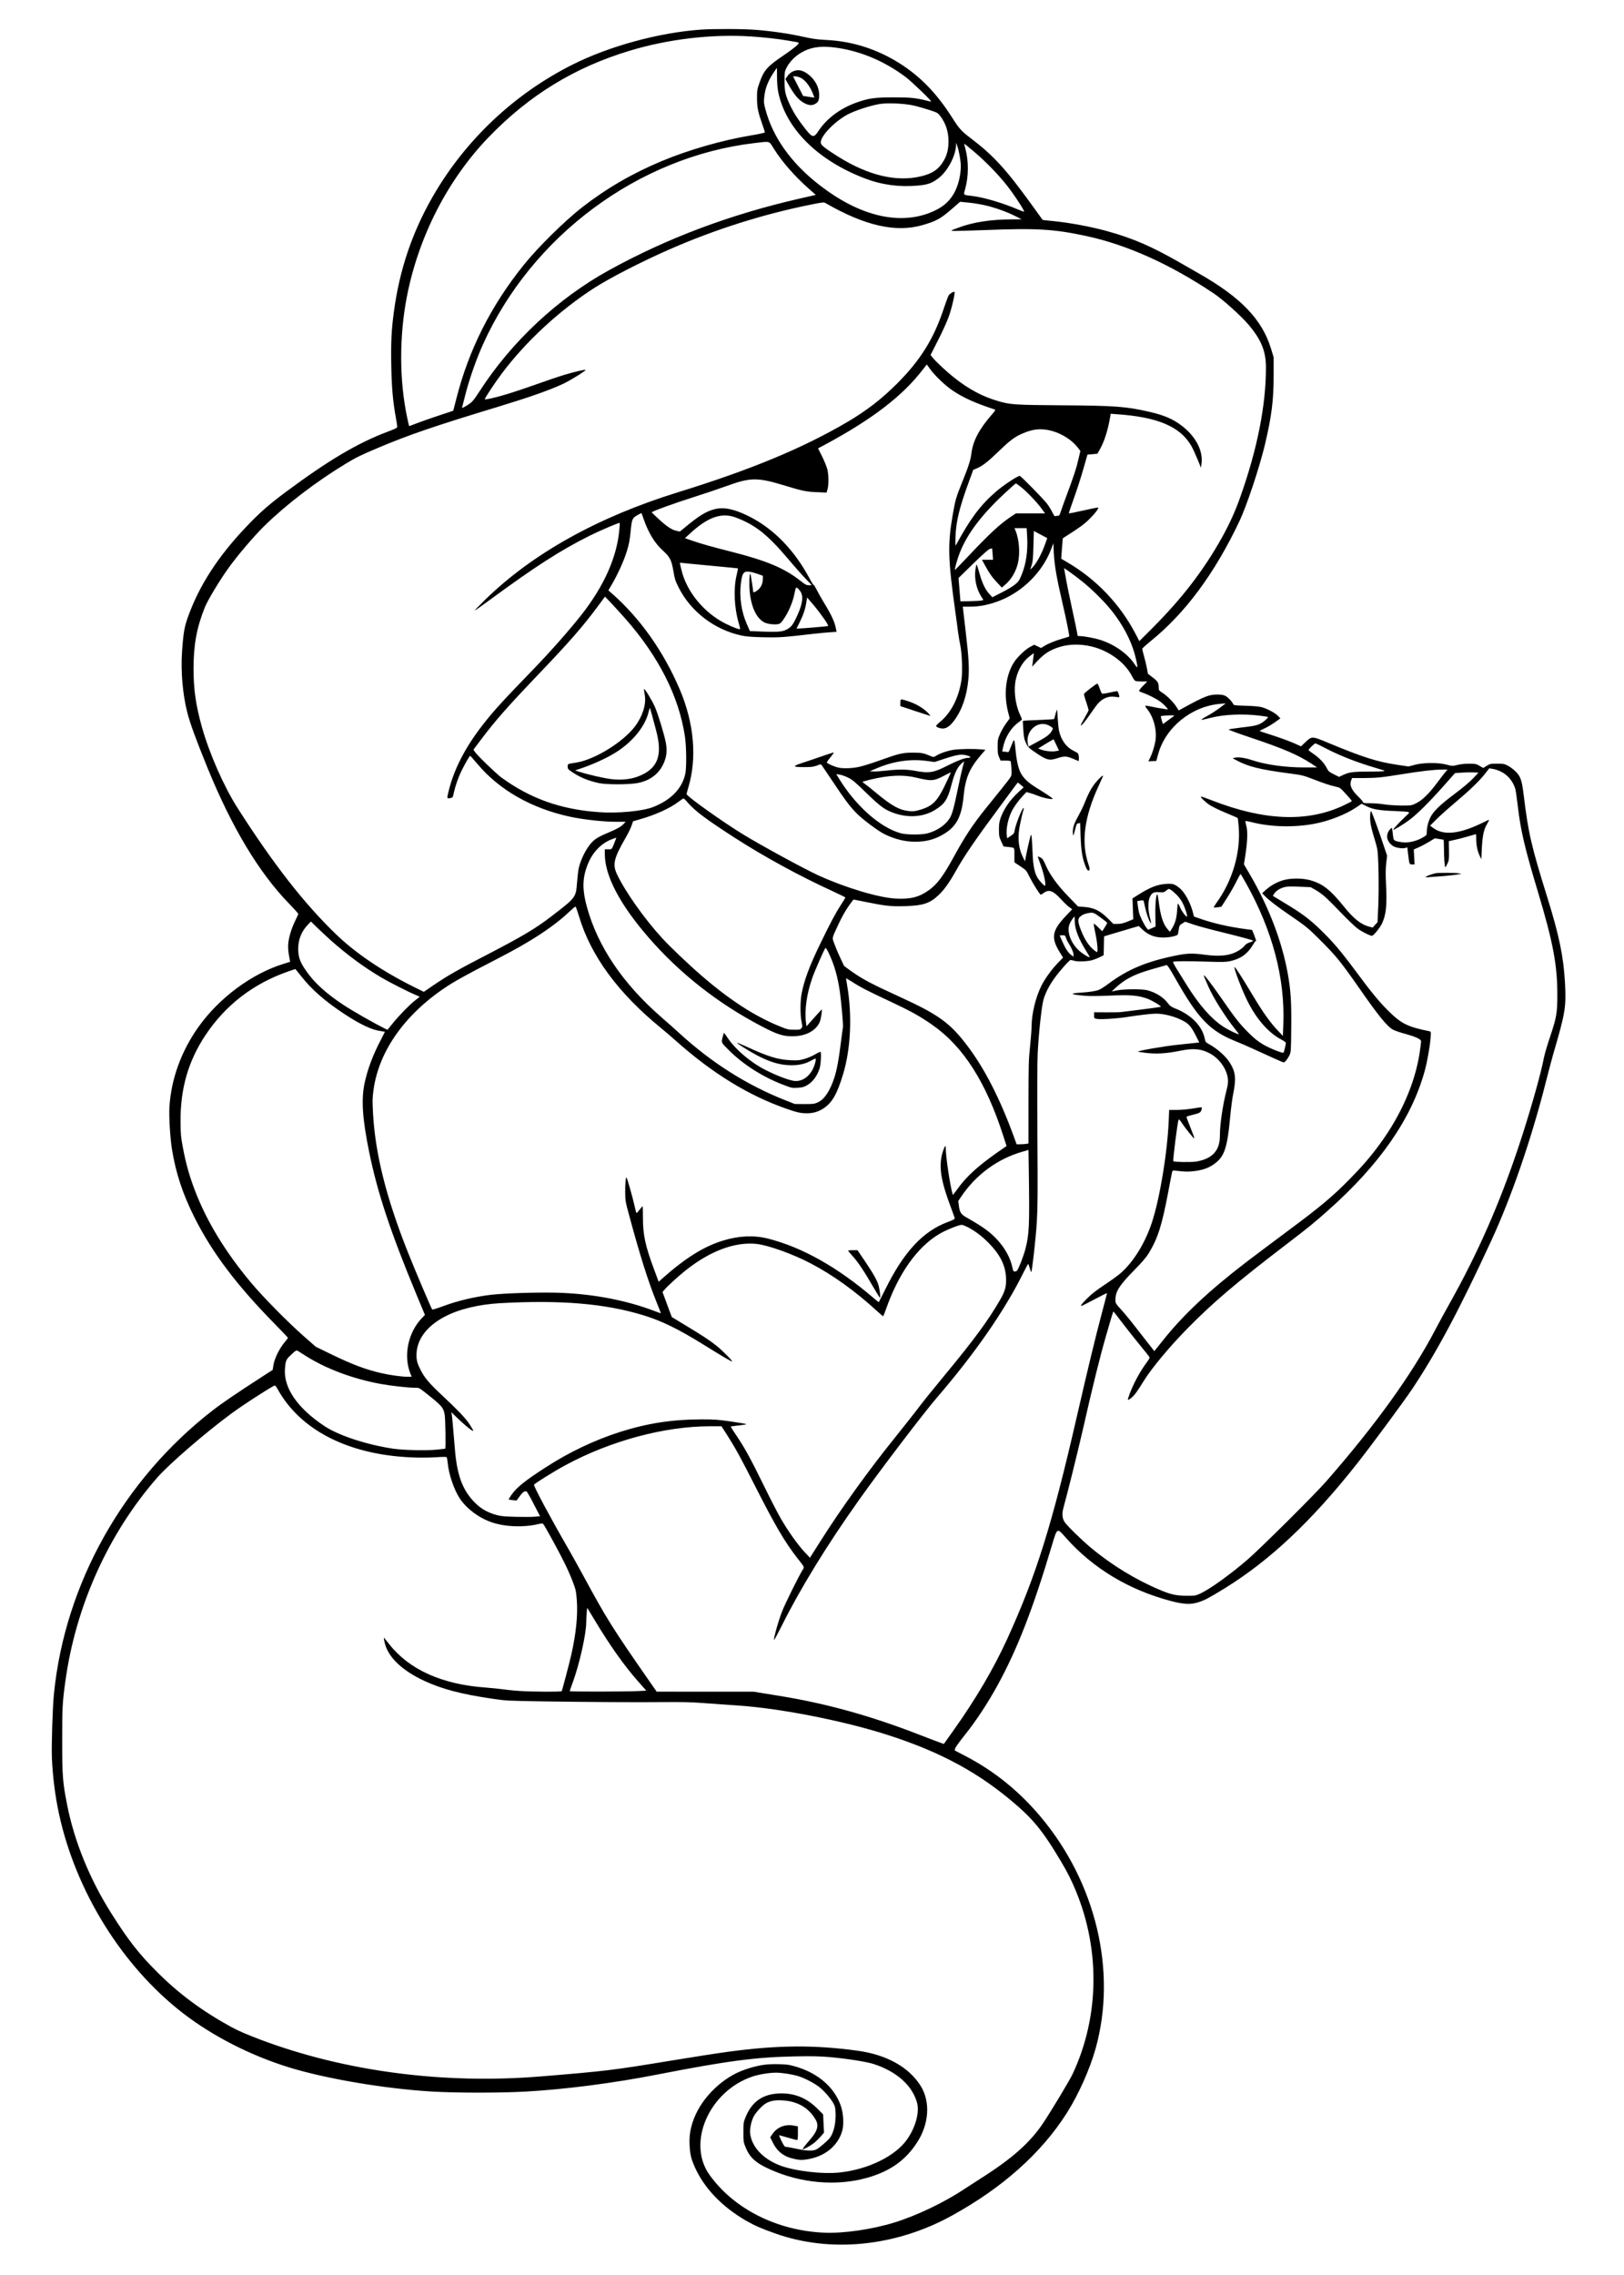 <?xml version="1.0" standalone="no"?>
<!DOCTYPE svg PUBLIC "-//W3C//DTD SVG 20010904//EN"
 "http://www.w3.org/TR/2001/REC-SVG-20010904/DTD/svg10.dtd">
<svg version="1.0" xmlns="http://www.w3.org/2000/svg"
 width="2363pt" height="3308pt" viewBox="0 0 2363 3308"
 preserveAspectRatio="xMidYMid meet">
<g transform="translate(0,3308) scale(0.1,-0.1)"
fill="#000000" stroke="none">
<path d="M10195 32649 c-610 -44 -1327 -239 -1865 -509 -850 -426 -1565 -1102
-2037 -1925 -298 -520 -481 -1064 -562 -1670 -35 -261 -44 -440 -38 -775 6
-326 24 -530 67 -764 11 -61 20 -119 20 -130 0 -18 -23 -30 -143 -75 -433
-163 -859 -415 -1477 -874 -255 -190 -382 -302 -589 -520 -401 -424 -669 -837
-832 -1287 -56 -153 -71 -240 -90 -513 -20 -290 8 -619 76 -887 41 -160 123
-384 290 -795 357 -876 752 -1534 1192 -1986 73 -75 133 -142 133 -148 0 -6
-17 -46 -39 -89 -49 -98 -86 -208 -102 -305 -12 -74 -8 -148 17 -273 l6 -30
-93 -29 c-467 -143 -944 -498 -1246 -925 -248 -352 -393 -752 -418 -1160 -8
-134 10 -438 36 -605 56 -352 158 -660 333 -1007 256 -507 610 -976 1158
-1534 109 -111 198 -204 198 -208 0 -4 -25 -37 -55 -73 -73 -89 -141 -228
-156 -322 l-12 -72 -135 -87 c-390 -252 -602 -396 -737 -501 -1300 -1006
-2150 -2521 -2310 -4121 -20 -198 -37 -741 -30 -930 11 -266 47 -554 101 -805
242 -1133 922 -2228 1809 -2912 431 -332 977 -611 1534 -784 547 -169 1409
-314 2096 -354 353 -20 992 -20 1353 0 581 33 1281 123 1927 250 1012 197
1420 251 2000 262 248 5 349 2 505 -11 245 -22 531 -67 635 -101 334 -109 560
-312 629 -564 38 -137 -24 -362 -149 -536 -171 -240 -562 -431 -974 -476 -260
-28 -664 21 -880 105 -243 96 -402 268 -426 461 -8 63 15 175 49 243 32 63
124 163 179 195 65 38 137 51 246 44 218 -13 381 -109 480 -282 47 -81 26
-161 -71 -275 -82 -96 -118 -142 -118 -152 0 -12 95 38 155 82 28 21 74 65
103 98 l52 60 -7 133 -6 132 -81 82 c-160 160 -341 232 -561 223 -240 -11
-395 -120 -486 -344 -31 -76 -32 -84 -32 -219 -1 -129 2 -145 27 -209 62 -157
147 -236 355 -330 447 -203 964 -249 1406 -128 340 94 568 253 739 517 177
272 196 597 49 828 -172 270 -495 449 -913 506 -628 87 -1173 82 -1885 -15
-143 -19 -503 -75 -801 -124 -880 -145 -977 -157 -1919 -234 -1419 -117 -2854
71 -4085 534 -215 82 -320 127 -430 187 -424 233 -758 481 -1075 798 -264 263
-419 461 -667 855 -312 493 -538 1048 -641 1575 -65 326 -72 424 -72 940 0
470 4 554 46 855 150 1094 625 2149 1337 2963 173 198 707 659 1082 934 162
119 500 339 618 402 16 9 24 0 62 -67 301 -530 900 -869 1690 -956 202 -22
416 -28 595 -17 110 7 161 7 166 0 3 -6 9 -41 13 -79 15 -167 94 -399 179
-524 100 -148 277 -280 462 -343 194 -66 457 -77 672 -27 54 12 68 13 78 2 20
-21 234 -412 308 -563 38 -77 92 -198 119 -270 47 -123 50 -138 61 -274 16
-218 -10 -480 -79 -788 -26 -117 -133 -523 -141 -535 -6 -12 -439 -10 -615 3
-84 5 -197 17 -250 25 -54 7 -161 18 -238 24 -636 45 -1113 259 -1406 630 -37
47 -69 87 -71 89 -12 16 -9 -15 7 -77 52 -205 254 -396 575 -545 259 -119 525
-190 980 -258 208 -31 215 -31 760 -40 689 -10 1344 -14 1765 -10 233 2 384
-1 535 -13 116 -9 345 -25 510 -36 611 -39 1529 -218 2176 -424 795 -253 1373
-569 1918 -1050 210 -185 344 -348 523 -636 143 -231 205 -342 273 -495 397
-885 394 -1898 -8 -2755 -43 -92 -307 -531 -430 -715 -190 -283 -450 -514
-902 -800 -93 -59 -201 -129 -240 -155 -288 -193 -696 -389 -1022 -489 -323
-100 -737 -160 -1018 -148 -689 29 -1316 345 -1671 841 -335 467 -5 1219 628
1431 90 30 244 55 338 55 86 0 238 -24 325 -50 90 -28 230 -100 303 -157 70
-54 163 -159 205 -233 27 -47 32 -67 35 -140 7 -149 -27 -299 -86 -372 -35
-44 -149 -141 -193 -164 -49 -25 -150 -22 -292 10 -65 14 -131 26 -146 26 -23
0 -31 10 -69 85 -23 47 -39 85 -34 85 4 0 61 -16 127 -35 66 -19 126 -35 133
-35 9 0 12 26 12 99 l0 100 -57 11 c-123 26 -245 -21 -312 -120 l-34 -50 38
-76 c66 -135 168 -211 325 -241 70 -14 95 -15 164 -5 263 38 457 193 521 416
26 89 17 255 -19 360 -101 297 -378 517 -751 598 -34 7 -123 12 -205 12 -154
0 -267 -20 -440 -79 -318 -108 -620 -397 -741 -709 -53 -136 -72 -252 -65
-386 7 -140 21 -199 75 -321 136 -307 396 -579 748 -782 122 -70 217 -112 418
-183 806 -289 1756 -194 2575 257 736 405 1300 907 1672 1491 172 272 333 631
419 936 315 1124 7 2417 -803 3378 -312 370 -674 662 -1086 876 -87 45 -158
82 -159 83 -2 1 1 15 6 32 5 17 70 107 144 199 164 206 330 458 474 721 285
520 515 1111 788 2028 79 264 74 261 200 118 396 -448 921 -764 1535 -925 187
-49 283 -53 395 -18 95 30 155 62 383 202 661 407 1274 984 1940 1830 208 265
668 887 789 1068 363 544 690 1158 1155 2165 290 628 577 1461 787 2285 44
173 94 362 111 420 177 604 191 686 171 1045 -21 375 -85 684 -252 1220 -241
774 -279 940 -350 1515 -25 210 -46 265 -124 339 -28 27 -76 62 -106 77 -49
26 -64 29 -155 29 -96 0 -103 -2 -151 -31 l-51 -32 -53 31 c-50 29 -61 31
-154 31 -64 0 -126 -6 -171 -18 -70 -17 -72 -17 -155 5 -124 32 -338 31 -464
-3 l-90 -24 -180 27 c-277 42 -486 108 -974 311 -255 106 -250 106 -346 16
l-65 -61 -68 31 c-89 41 -248 99 -404 148 -71 21 -128 42 -128 45 0 3 31 20
70 37 38 17 106 57 150 88 l80 58 -36 37 c-42 43 -153 102 -234 125 -35 10
-119 18 -231 21 -171 5 -177 6 -187 28 -18 38 -73 95 -113 116 -28 14 -59 19
-117 19 -120 0 -183 -25 -484 -189 l-77 -42 -34 53 c-43 68 -136 161 -204 204
-47 30 -53 38 -53 68 0 77 -10 95 -85 153 l-72 55 -13 72 c-7 39 -25 117 -41
174 -16 56 -29 108 -29 116 0 8 53 56 118 109 507 409 933 983 1296 1747 107
227 290 775 371 1113 97 408 128 649 127 1007 l0 265 -40 131 c-130 419 -436
738 -1037 1081 -77 44 -210 120 -295 169 -410 234 -676 349 -1055 454 -233 64
-537 121 -780 145 -33 3 -81 8 -107 11 l-47 6 -145 201 c-382 529 -566 732
-895 982 -144 109 -172 140 -275 302 -225 355 -465 602 -771 795 -327 205
-685 319 -1065 337 -133 7 -197 16 -327 45 -203 45 -456 83 -683 101 -190 16
-620 17 -815 4z m730 -99 c187 -12 395 -35 545 -61 183 -31 169 -23 124 -70
-21 -22 -106 -86 -189 -142 -239 -161 -289 -217 -351 -392 -37 -105 -39 -116
-39 -230 0 -136 14 -203 75 -377 22 -62 40 -118 40 -123 0 -6 -91 -26 -202
-44 -425 -71 -907 -210 -1298 -373 -431 -180 -804 -397 -1159 -672 -254 -198
-645 -583 -852 -841 -475 -591 -797 -1229 -978 -1939 l-46 -179 -205 -68
c-113 -37 -257 -88 -320 -112 -63 -25 -116 -44 -117 -43 -1 1 -14 56 -28 121
-115 539 -117 1186 -4 1765 172 877 595 1699 1193 2319 590 610 1251 1014
2054 1255 562 169 1190 242 1757 206z m1252 -165 c350 -50 692 -195 998 -423
88 -66 382 -348 373 -358 -2 -2 -28 3 -58 11 -162 41 -242 50 -490 49 -272 0
-358 -12 -537 -75 -234 -83 -434 -232 -552 -411 -69 -105 -89 -102 -187 20
-100 125 -172 235 -224 344 -71 149 -85 208 -85 363 0 122 2 133 28 187 35 72
103 148 177 198 151 103 311 130 557 95z m-871 -433 c1 -85 8 -167 19 -217
111 -527 572 -986 1255 -1248 248 -95 502 -130 772 -106 148 13 209 35 303
107 132 100 252 326 256 482 l0 35 15 -40 c26 -68 54 -223 54 -298 0 -144 -40
-299 -106 -410 -76 -128 -183 -210 -357 -276 -463 -174 -1025 -31 -1587 403
-415 320 -684 696 -793 1107 -23 85 -25 106 -17 175 10 96 31 167 77 259 26
51 100 165 108 165 0 0 1 -62 1 -138z m1990 -407 c60 -14 163 -44 229 -65 118
-39 122 -42 159 -91 81 -108 120 -236 117 -379 -3 -110 -23 -188 -71 -270 -72
-122 -160 -183 -325 -223 -358 -88 -774 11 -1217 290 -171 107 -237 159 -244
189 -24 95 226 349 434 441 137 61 339 121 446 134 128 14 351 2 472 -26z
m-2036 -628 c122 -193 298 -394 506 -579 l104 -92 -227 -52 c-1015 -231 -1942
-579 -2788 -1047 -744 -411 -1415 -1039 -1880 -1761 -91 -141 -109 -160 -203
-215 -43 -25 -52 -28 -48 -14 3 10 24 92 47 183 55 220 159 515 256 731 711
1578 2262 2729 3948 2928 241 28 210 37 285 -82z m2925 -53 c154 -131 335
-316 459 -472 99 -122 271 -385 257 -390 -4 -1 -41 12 -82 29 -226 97 -500
178 -669 199 -143 17 -132 6 -105 108 49 176 50 399 4 570 -10 40 -19 75 -19
78 0 8 11 0 155 -122z m143 -768 c145 -33 322 -96 442 -157 l95 -48 -140 -1
c-305 -1 -564 -40 -772 -118 -126 -46 -127 -47 -83 -50 25 -2 243 4 485 13
727 29 988 13 1450 -87 594 -128 1216 -408 1850 -831 138 -92 402 -329 514
-461 184 -218 251 -383 251 -623 0 -550 -126 -1184 -372 -1877 -73 -208 -162
-403 -270 -596 -264 -472 -578 -881 -1011 -1314 l-189 -189 -57 109 c-224 428
-569 790 -986 1034 -49 29 -91 54 -93 55 -1 1 3 68 10 150 l12 147 35 23 c197
124 277 182 346 251 99 98 155 174 128 174 -10 0 -108 -20 -217 -45 -110 -25
-202 -43 -204 -40 -2 2 30 98 71 212 42 114 104 306 138 425 l62 217 72 6 72
7 36 62 c65 114 118 280 152 480 l6 39 97 -7 c586 -41 912 -179 1074 -456 21
-35 61 -122 90 -193 l53 -129 8 66 c24 193 -97 410 -315 565 -117 84 -240 135
-438 181 -341 79 -506 91 -1270 96 -695 5 -757 9 -935 61 -230 66 -434 175
-651 349 -105 83 -260 229 -304 284 l-30 38 109 214 c60 117 129 269 154 338
44 119 98 353 85 365 -10 10 -67 -24 -84 -50 -9 -14 -45 -110 -79 -213 -140
-420 -334 -730 -665 -1063 -229 -230 -453 -403 -740 -571 -646 -378 -1398
-690 -2460 -1018 -1165 -361 -2114 -890 -2805 -1565 -88 -86 -153 -154 -145
-152 9 3 110 74 225 159 655 481 1016 713 1441 926 144 72 434 196 441 188 3
-2 0 -54 -7 -116 -39 -393 -223 -803 -546 -1216 -180 -229 -460 -546 -726
-820 -430 -444 -556 -582 -714 -785 -256 -328 -422 -651 -498 -971 -25 -105
-26 -103 32 -92 30 6 32 10 47 83 19 88 65 220 107 306 47 95 121 225 128 225
4 0 51 -53 106 -118 317 -379 789 -648 1347 -768 195 -42 483 -74 670 -74
l141 0 -30 -31 c-39 -42 -92 -72 -226 -128 -177 -75 -219 -106 -295 -215 -57
-84 -114 -213 -133 -306 -7 -30 -17 -123 -24 -207 -17 -216 -16 -214 -374
-489 -220 -170 -420 -289 -882 -529 -486 -251 -630 -333 -849 -483 l-124 -85
-146 72 c-456 227 -840 486 -1121 755 -469 449 -917 1023 -1442 1844 -199 312
-408 785 -518 1172 -90 319 -124 554 -124 855 0 346 46 598 163 890 45 111
213 390 345 574 130 182 372 465 517 608 326 319 756 647 1193 912 140 85 221
125 463 227 442 187 826 319 1738 595 476 145 761 245 960 338 106 50 325 186
325 201 0 11 -152 -24 -305 -70 -72 -21 -270 -88 -441 -149 -304 -107 -481
-162 -637 -196 -43 -10 -80 -15 -83 -12 -8 8 152 249 254 384 347 460 827 904
1327 1228 230 149 692 387 1105 568 661 290 1368 514 2060 652 179 36 186 37
215 20 569 -328 1020 -430 1405 -319 209 60 266 92 448 251 l102 89 122 -12
c68 -7 174 -24 236 -38z m-798 -2378 c64 -92 222 -244 331 -317 158 -106 331
-184 617 -277 9 -3 -4 -24 -40 -65 -190 -218 -280 -387 -303 -569 -11 -94 -44
-198 -131 -412 -96 -238 -103 -263 -144 -499 -72 -417 -66 -637 39 -1384 16
-115 35 -253 41 -305 7 -52 21 -138 32 -190 25 -123 35 -373 19 -495 -34 -258
-148 -486 -310 -620 -33 -27 -60 -55 -60 -61 -1 -17 58 -39 101 -38 53 2 102
37 163 118 111 148 183 356 205 596 15 160 6 317 -40 705 -16 138 -32 273 -35
301 l-6 52 103 0 c146 0 290 30 443 91 335 134 617 419 741 749 l31 83 6 -138
c9 -177 40 -360 121 -708 62 -266 110 -505 103 -511 -2 -2 -43 -15 -93 -29
-115 -34 -207 -71 -267 -108 l-49 -30 -50 24 -50 23 -56 -29 c-74 -39 -192
-152 -240 -229 -121 -192 -151 -472 -80 -736 l20 -76 -55 -76 c-30 -42 -70
-112 -88 -155 -31 -72 -33 -86 -33 -183 0 -86 4 -114 22 -152 l21 -48 70 0
c38 0 72 -4 76 -9 3 -6 8 -52 12 -103 4 -75 3 -100 -10 -123 -9 -17 -69 -96
-134 -176 -65 -81 -172 -213 -237 -294 -180 -224 -299 -403 -457 -693 -157
-286 -243 -401 -364 -487 -141 -101 -266 -133 -479 -122 -250 13 -725 155
-1121 334 -199 90 -826 431 -1100 598 -300 183 -825 557 -825 588 0 6 11 47
24 91 130 431 87 936 -124 1432 -233 547 -575 1032 -981 1389 l-57 50 50 85
c86 147 177 348 218 482 32 103 43 161 56 291 18 183 22 192 105 240 28 15 52
27 53 25 2 -2 15 -39 30 -83 73 -208 162 -354 286 -466 100 -92 121 -134 149
-299 18 -108 28 -139 74 -230 176 -353 523 -618 917 -702 73 -15 148 -21 320
-25 230 -5 278 -2 735 51 66 8 167 17 223 21 l104 7 -7 37 c-17 101 -65 206
-175 385 -37 61 -85 146 -106 188 -21 42 -41 75 -45 72 -4 -2 -31 40 -59 93
-221 413 -520 721 -875 901 -216 109 -370 142 -505 108 -125 -31 -230 -96
-438 -269 l-70 -57 -50 11 c-67 14 -145 66 -262 175 -52 48 -96 90 -97 93 -5
12 330 134 607 221 157 50 371 122 476 160 353 129 453 130 846 11 265 -81
318 -92 474 -98 l141 -6 14 49 c19 66 17 214 -4 294 -10 36 -43 118 -75 183
l-59 117 96 51 c690 371 1132 709 1426 1092 33 42 60 77 61 77 0 0 21 -28 44
-62z m1700 -888 c177 -28 356 -132 458 -266 l32 -42 -29 -123 c-30 -131 -67
-243 -174 -529 -36 -96 -73 -201 -83 -232 -15 -48 -22 -58 -40 -58 -12 0 -29
-3 -37 -6 -11 -4 -24 12 -46 58 -17 35 -51 90 -76 123 -49 66 -382 405 -397
405 -34 0 -247 -142 -353 -235 -222 -194 -365 -385 -569 -760 -16 -29 -17 -24
-13 110 7 221 58 430 199 811 l59 162 49 20 c84 35 164 97 322 250 168 162
237 213 355 262 129 55 224 68 343 50z m-372 -834 c84 -66 232 -222 298 -313
l50 -68 -211 0 -212 0 -74 -49 c-162 -108 -315 -250 -653 -609 -87 -92 -160
-166 -161 -165 -8 8 38 171 71 252 111 280 320 554 663 872 79 74 148 134 153
134 5 0 39 -24 76 -54z m-4153 -441 c287 -109 459 -245 763 -603 86 -103 199
-230 251 -284 l93 -98 -42 0 c-38 0 -53 8 -131 70 -226 178 -491 289 -1009
420 -271 68 -432 114 -559 158 l-105 36 70 64 c260 242 463 314 669 237z
m4240 -270 c13 -212 -13 -398 -78 -559 -36 -88 -47 -103 -97 -145 -30 -25
-117 -78 -193 -116 l-138 -70 -46 50 c-58 63 -102 156 -144 308 -18 64 -36
117 -39 117 -4 0 -11 -32 -17 -70 -18 -133 13 -280 82 -390 l34 -55 -26 -7
c-14 -4 -89 -8 -167 -10 l-141 -3 -14 170 -14 170 213 208 c142 138 224 210
244 216 17 4 31 8 32 7 1 -1 4 -38 7 -83 l6 -83 -80 0 -81 0 41 -76 c62 -115
109 -182 182 -258 l66 -70 47 40 c91 75 164 202 190 327 30 144 14 337 -38
462 l-15 35 89 0 88 0 7 -115z m263 -115 c-52 -149 -135 -298 -197 -354 l-20
-18 20 64 c17 52 21 101 26 280 l6 217 97 -52 98 -52 -30 -85z m-4868 -316
c217 -20 396 -38 398 -39 1 -1 -9 -52 -23 -113 -43 -189 -30 -461 30 -669 14
-48 25 -92 25 -99 0 -15 -102 22 -212 77 -317 158 -572 471 -644 787 -8 37
-17 75 -20 84 -4 15 0 17 23 13 15 -2 206 -21 423 -41z m5405 -228 c123 -98
281 -251 384 -371 158 -184 282 -393 355 -601 34 -97 71 -255 64 -276 -2 -6
-20 14 -39 44 -101 151 -290 285 -494 351 -83 27 -243 57 -302 57 -18 0 -33 2
-33 4 0 16 -50 258 -97 471 -30 138 -65 309 -77 382 l-23 132 81 -56 c45 -31
126 -93 181 -137z m-4722 109 l77 -28 0 -42 c0 -53 -16 -102 -48 -140 -30 -36
-92 -72 -92 -53 -1 31 -37 259 -42 264 -14 14 -20 -159 -9 -263 23 -227 100
-387 215 -445 44 -22 143 -34 198 -24 27 5 43 18 75 64 76 108 137 251 163
379 19 94 19 94 41 83 11 -6 31 -29 46 -51 51 -78 26 -212 -80 -420 -34 -65
-52 -89 -90 -115 -72 -49 -127 -57 -362 -49 l-203 8 -45 101 c-79 179 -111
393 -87 591 12 103 27 146 57 165 27 16 99 6 186 -25z m-1924 -651 c487 -553
780 -1133 867 -1714 22 -145 25 -457 5 -545 -48 -214 -208 -378 -466 -480
-154 -61 -514 -95 -792 -75 -553 39 -999 198 -1419 505 -80 59 -356 327 -388
377 l-17 27 119 158 c200 265 380 470 842 953 438 459 631 680 835 955 l118
159 95 -99 c52 -55 142 -155 201 -221z m2738 199 c120 -145 229 -302 211 -307
-15 -5 -388 -36 -431 -36 l-27 0 44 88 c54 108 83 194 98 290 6 39 11 72 13
72 1 0 42 -48 92 -107z m4058 -607 c246 -62 473 -230 572 -421 23 -46 45 -76
58 -79 11 -3 54 -6 95 -6 l74 0 -63 -64 c-35 -35 -61 -69 -57 -74 3 -6 30 -18
59 -28 69 -23 191 -84 248 -126 60 -44 132 -123 104 -115 -11 3 -42 8 -70 12
-27 3 -94 15 -148 27 -53 12 -100 19 -103 15 -3 -3 9 -25 29 -49 95 -118 145
-314 118 -468 -15 -81 -46 -180 -78 -243 l-24 -48 58 3 58 3 26 95 c106 392
485 700 904 735 l80 7 -85 -64 c-47 -36 -124 -86 -172 -112 -48 -26 -90 -52
-94 -57 -6 -11 -3 -10 146 26 186 46 451 57 685 30 71 -9 131 -18 134 -20 9
-10 -64 -76 -107 -96 -61 -30 -94 -37 -286 -59 -94 -11 -174 -24 -178 -28 -5
-5 137 -57 314 -116 477 -160 691 -251 890 -381 l83 -55 -180 0 c-282 0 -558
38 -760 104 -109 36 -200 50 -255 38 l-35 -8 58 -31 c166 -90 338 -133 762
-189 191 -25 207 -29 350 -84 171 -66 255 -93 337 -111 55 -12 62 -17 143
-106 47 -51 85 -97 85 -102 0 -4 -60 -35 -132 -69 -523 -242 -1151 -215 -1906
80 -84 33 -155 58 -158 55 -10 -10 60 -78 127 -123 38 -25 144 -77 235 -114
91 -38 169 -71 172 -75 3 -3 11 -62 16 -131 29 -375 -91 -784 -326 -1106 -23
-32 -39 -60 -36 -64 4 -3 30 -2 58 3 l52 8 82 128 c45 71 107 178 136 238 30
60 57 109 60 109 3 0 38 -57 77 -127 389 -694 573 -1391 546 -2063 l-6 -164
-74 78 c-113 119 -216 264 -362 508 -169 281 -260 422 -268 415 -13 -14 104
-323 183 -483 133 -270 309 -471 496 -570 44 -22 68 -41 68 -52 -1 -22 -27
-133 -34 -139 -12 -13 -203 63 -295 118 -80 47 -127 85 -220 177 -123 123
-185 201 -390 497 -130 187 -236 328 -252 333 -5 2 0 -18 12 -45 12 -26 36
-83 54 -125 68 -156 242 -433 383 -608 33 -41 59 -76 57 -78 -9 -9 -151 60
-229 111 -173 114 -351 316 -531 607 -43 69 -106 170 -140 225 -35 55 -60 103
-56 108 11 11 205 13 496 3 220 -7 271 -6 332 7 153 33 254 104 331 233 23 38
42 65 42 60 0 -5 3 -7 6 -3 4 3 -8 42 -25 85 l-32 79 -92 12 c-245 33 -464 82
-653 148 l-101 35 -13 51 c-36 146 -121 303 -198 364 -72 58 -98 66 -192 60
-133 -9 -235 -49 -418 -165 l-74 -47 6 -151 6 -151 -83 -34 c-62 -25 -97 -34
-144 -34 l-63 0 -77 77 c-124 121 -206 160 -363 171 l-75 6 -136 141 c-161
165 -270 315 -331 453 -37 86 -48 101 -80 118 -21 11 -38 17 -38 13 0 -3 16
-48 35 -100 56 -150 92 -324 67 -324 -11 0 -74 67 -99 105 -48 74 -71 180 -78
364 -8 202 -16 287 -25 270 -8 -15 -52 -204 -73 -314 l-13 -70 -32 65 c-57
115 -74 250 -52 405 10 68 52 253 65 288 4 9 3 17 -2 17 -21 0 -116 -241 -129
-325 -6 -41 -12 -50 -58 -81 l-51 -34 -6 42 c-13 91 19 247 73 352 34 68 96
153 156 217 l57 61 45 -12 c25 -6 83 -26 130 -45 82 -32 219 -57 207 -38 -7
11 -119 86 -231 154 -131 80 -202 149 -242 235 -33 74 -57 191 -70 344 -3 47
-10 94 -14 105 -7 17 -11 14 -27 -25 -11 -25 -28 -67 -38 -93 -15 -41 -22 -48
-39 -43 -12 3 -33 6 -47 6 l-27 0 14 67 c30 142 115 280 218 354 31 22 56 44
56 48 0 5 -13 37 -30 72 -70 153 -94 364 -57 519 34 142 110 265 209 335 l51
37 -7 -59 c-4 -32 -9 -76 -12 -98 l-5 -40 31 35 c117 130 187 183 304 230 162
65 349 74 541 26z m1190 -1005 c-6 -4 -45 -33 -87 -64 l-77 -57 -16 52 c-8 28
-15 55 -15 59 0 9 51 15 145 17 33 1 55 -2 50 -7z m2211 -476 c175 -91 382
-175 614 -249 96 -30 187 -58 203 -62 73 -17 22 -24 -181 -24 -242 0 -298 -7
-388 -49 l-60 -28 -77 38 c-71 36 -79 44 -106 97 -35 69 -107 144 -195 203
-36 24 -66 48 -66 53 0 13 86 96 100 96 7 0 78 -34 156 -75z m2538 -333 c100
-47 179 -139 214 -252 6 -19 23 -134 37 -255 40 -347 102 -611 290 -1235 222
-738 285 -1070 285 -1503 0 -269 -11 -330 -105 -612 -41 -121 -82 -260 -91
-310 -42 -229 -216 -838 -373 -1305 -277 -825 -587 -1530 -996 -2260 -72 -129
-167 -302 -210 -385 -340 -651 -874 -1392 -1591 -2210 -166 -190 -965 -983
-1144 -1136 -261 -224 -549 -430 -690 -494 -61 -28 -73 -30 -190 -30 -151 1
-231 17 -385 82 -351 146 -705 361 -1010 615 -131 108 -349 321 -384 375 -36
54 -41 122 -16 213 52 185 207 808 276 1110 151 666 250 1065 347 1402 53 186
99 338 102 337 3 0 57 -68 120 -152 63 -83 177 -227 252 -319 76 -92 143 -176
149 -186 10 -16 6 -27 -28 -73 -68 -91 -130 -194 -181 -296 -54 -108 -108
-250 -99 -259 3 -4 26 10 50 30 43 35 87 95 183 251 116 186 380 503 643 768
363 369 695 651 1420 1206 334 255 410 317 611 496 758 672 1220 1339 1411
2035 35 127 75 352 85 477 6 91 6 92 -17 97 -318 64 -409 110 -597 295 -134
133 -249 272 -481 586 -216 290 -319 411 -501 589 -168 163 -275 243 -530 396
l-170 103 18 28 c26 42 79 78 142 96 45 13 83 15 222 9 l168 -7 63 -35 c103
-59 158 -107 363 -320 109 -114 226 -225 263 -251 68 -48 187 -106 205 -101
27 7 118 121 146 181 59 130 72 259 58 557 -8 154 -7 232 2 316 l13 111 -47
139 c-81 245 -180 513 -187 509 -14 -9 -18 -99 -8 -172 6 -43 28 -131 49 -198
21 -66 43 -146 49 -177 19 -89 27 -542 16 -818 l-11 -250 -34 -37 c-19 -21
-35 -39 -35 -40 -1 -1 -23 4 -50 11 -122 32 -227 115 -368 290 -200 248 -310
335 -492 386 -113 32 -289 32 -395 0 -93 -28 -178 -75 -250 -139 l-55 -50 35
-36 c60 -63 168 -147 355 -275 251 -172 278 -194 443 -359 245 -244 308 -322
587 -721 271 -389 400 -548 482 -592 27 -15 110 -44 184 -63 130 -35 215 -72
226 -100 2 -8 -7 -90 -22 -184 -68 -435 -269 -895 -573 -1311 -137 -187 -248
-317 -441 -514 -244 -249 -430 -405 -890 -746 -233 -173 -514 -385 -625 -469
-540 -415 -912 -764 -1205 -1133 l-125 -156 -76 97 c-42 53 -130 166 -196 251
-65 85 -158 198 -206 251 -86 94 -88 98 -88 146 0 123 54 208 269 428 127 129
179 191 219 256 131 218 189 402 282 894 28 149 53 278 56 288 5 16 13 18 52
13 128 -15 184 -17 267 -6 117 14 201 42 275 92 164 109 206 228 250 699 11
119 31 275 46 345 43 212 31 311 -53 443 -60 94 -177 198 -300 267 -50 27 -53
32 -64 84 -38 182 -199 346 -431 436 -56 23 -75 36 -103 74 -65 88 -178 159
-305 191 -75 19 -341 17 -440 -3 l-75 -16 72 67 c40 37 107 87 149 111 132 76
223 108 576 206 13 4 42 -40 129 -193 336 -593 504 -767 894 -921 55 -22 165
-70 245 -107 226 -104 430 -195 438 -195 17 0 62 57 84 105 22 49 23 60 26
390 4 388 -6 544 -49 790 -84 472 -278 980 -555 1453 l-84 143 21 137 c30 191
35 341 15 418 -9 34 -16 66 -16 72 0 6 40 0 93 -14 276 -70 614 -79 912 -23
213 40 457 135 612 240 l75 51 74 -37 c91 -45 185 -61 416 -69 92 -4 177 -10
189 -14 19 -8 17 -12 -33 -58 -79 -72 -192 -194 -186 -200 8 -7 144 75 233
141 110 81 291 260 492 487 l174 196 102 7 c56 4 133 5 171 3 l69 -3 -79 -84
c-50 -53 -148 -135 -269 -226 -214 -160 -313 -256 -356 -349 -31 -65 -49 -143
-49 -210 0 -39 -3 -42 -55 -73 -76 -45 -174 -73 -252 -73 -76 0 -153 17 -170
37 -6 8 -14 50 -18 94 -4 43 -10 79 -14 79 -15 0 -52 -48 -61 -81 -21 -68 9
-135 81 -183 37 -23 132 -39 173 -28 l33 10 12 -102 c18 -148 17 -146 59 -146
l35 0 -6 109 -6 108 72 32 c40 17 108 54 153 81 l81 49 59 -9 c32 -6 62 -10
67 -10 4 0 7 -53 7 -117 0 -139 10 -283 20 -283 4 0 17 23 31 52 22 47 24 62
22 189 l-2 137 77 17 c42 9 130 31 195 50 64 19 119 35 122 35 3 0 5 -35 5
-78 0 -85 18 -170 52 -241 l22 -46 7 155 c10 188 29 279 75 355 19 32 32 60
30 62 -2 2 -35 -11 -73 -31 -343 -172 -582 -201 -736 -88 l-49 35 84 84 c46
47 166 155 268 241 231 195 364 324 446 428 l63 81 52 -8 c28 -4 79 -21 113
-37z m-811 -19 c-22 -27 -78 -100 -125 -163 -109 -146 -210 -242 -297 -283
-65 -31 -69 -31 -211 -31 -84 1 -188 8 -247 17 -57 10 -150 17 -209 17 -69 0
-103 3 -99 10 4 6 -28 44 -70 85 -103 101 -131 165 -104 240 l12 31 171 0
c188 1 255 7 581 60 263 42 429 61 548 63 l89 1 -39 -47z m-6168 -178 l40 -34
-72 -66 c-125 -114 -219 -250 -264 -381 -19 -55 -24 -89 -24 -169 1 -92 3
-106 34 -172 l33 -72 57 -6 c110 -12 101 -1 101 -120 l0 -105 86 -57 c84 -56
87 -59 131 -148 51 -102 153 -265 167 -265 5 0 23 11 40 23 77 59 137 38 254
-89 42 -46 96 -98 120 -115 l43 -31 -93 -98 c-201 -212 -219 -315 -89 -526
l49 -79 -82 -85 c-84 -87 -181 -222 -230 -318 -86 -170 -145 -412 -146 -597 0
-44 -10 -174 -22 -290 -21 -192 -22 -261 -23 -812 l0 -601 -35 -6 c-19 -3 -58
-6 -86 -6 l-52 0 -37 103 c-201 552 -425 992 -674 1322 -255 339 -420 459
-991 720 -420 192 -542 257 -712 378 l-96 70 -50 106 c-28 58 -67 149 -86 202
-42 110 -46 83 47 284 69 150 130 251 223 373 1 2 78 -12 171 -32 288 -59 375
-69 578 -63 267 8 365 40 494 163 77 72 158 186 246 344 121 217 284 456 621
910 88 118 187 252 220 298 32 45 61 82 64 82 3 0 23 -16 45 -35z m-4848 -256
c107 -123 266 -242 683 -511 430 -277 946 -558 1418 -774 105 -48 192 -91 192
-96 0 -4 -29 -53 -66 -109 -81 -125 -156 -267 -302 -569 -154 -318 -230 -521
-268 -718 -21 -108 -22 -308 -1 -410 14 -68 14 -74 -3 -95 -17 -20 -27 -22
-107 -21 -84 1 -97 4 -219 54 -363 149 -725 385 -1129 735 -189 163 -453 415
-568 540 -261 284 -542 682 -660 933 -67 143 -46 231 127 531 36 62 75 142 86
176 l21 62 96 28 c227 64 441 161 563 254 36 27 70 50 75 50 6 1 34 -26 62
-60z m-1057 -559 c-51 -129 -43 -120 -99 -120 l-51 0 0 -67 c0 -318 219 -735
639 -1218 455 -523 1007 -956 1641 -1288 230 -120 311 -146 450 -146 191 0
343 79 398 209 17 40 39 180 28 180 -2 0 -53 -55 -112 -122 l-109 -122 -7 49
c-24 186 9 423 93 660 34 97 173 413 189 429 6 6 25 -22 54 -85 77 -165 124
-329 156 -549 22 -156 52 -496 45 -519 -2 -9 -16 -108 -30 -221 -32 -258 -58
-395 -95 -511 -65 -197 -145 -316 -242 -360 -48 -22 -66 -24 -193 -24 l-140 1
-130 51 c-566 223 -1079 547 -1555 983 -58 53 -170 153 -250 222 -565 490
-932 1032 -1091 1612 -66 241 -66 404 2 589 69 192 199 332 364 394 33 12 61
22 62 22 2 1 -6 -21 -17 -49z m8172 -783 c38 -39 70 -83 92 -131 37 -77 69
-186 56 -186 -17 0 -79 84 -100 136 -12 30 -26 54 -30 54 -4 0 -10 -46 -13
-102 -6 -110 -28 -186 -78 -266 l-27 -42 -32 37 c-66 75 -104 192 -131 408 -6
50 -15 94 -19 98 -17 18 -32 -133 -29 -297 l3 -169 -54 -24 -54 -24 -23 28
c-36 45 -100 174 -111 228 -6 28 -14 75 -18 106 l-6 56 42 7 c24 4 45 4 48 2
2 -3 13 -45 22 -93 19 -88 48 -176 75 -223 20 -34 18 -17 -5 75 -28 111 -27
236 3 295 29 59 56 72 137 66 60 -4 68 -2 100 24 34 28 35 28 64 12 16 -9 56
-43 88 -75z m-8697 -312 c170 -572 569 -1115 1190 -1622 61 -50 157 -132 215
-184 539 -480 1064 -802 1625 -996 133 -46 175 -57 248 -61 110 -6 193 15 275
67 128 83 200 206 288 496 114 372 136 863 59 1305 -8 47 -15 88 -15 92 0 4
37 -17 83 -46 118 -77 235 -138 547 -283 311 -146 439 -216 625 -346 449 -312
782 -831 1034 -1617 l47 -145 -141 -98 c-283 -199 -449 -352 -572 -525 -37
-52 -68 -91 -70 -86 -39 130 -103 562 -103 696 0 55 -53 -81 -65 -167 -26
-184 10 -365 141 -713 29 -79 55 -150 56 -158 2 -11 -26 -26 -99 -53 -365
-136 -642 -434 -914 -985 -49 -98 -90 -180 -92 -182 -1 -1 -32 22 -67 53 -532
456 -1047 746 -1550 873 -199 50 -424 40 -649 -30 -283 -87 -548 -253 -887
-554 l-50 -45 -66 177 c-128 343 -163 505 -163 750 0 94 -2 172 -5 172 -3 -1
-22 -23 -43 -50 -21 -28 -42 -50 -45 -50 -4 0 -18 51 -31 113 -23 106 -104
393 -115 404 -11 11 -21 -100 -19 -217 1 -119 4 -137 58 -335 158 -584 274
-953 398 -1260 36 -88 64 -161 63 -162 -1 -1 -45 14 -96 34 -396 150 -857 241
-1335 262 -269 13 -828 -2 -1045 -28 -228 -27 -483 -87 -681 -161 -90 -33
-166 -57 -170 -53 -13 13 -254 582 -356 838 -313 789 -472 1422 -505 2010 -10
186 -10 225 6 340 78 587 484 1145 1129 1549 73 46 278 159 457 251 366 189
497 259 654 353 240 141 466 305 609 443 45 43 86 77 91 76 5 -2 28 -66 51
-142z m7588 -16 c53 -39 97 -74 97 -79 0 -5 -16 -35 -36 -66 l-36 -56 -59 58
c-32 32 -61 55 -64 52 -3 -3 6 -59 20 -124 33 -148 45 -301 24 -289 -88 52
-166 156 -225 305 -51 125 -56 176 -21 207 31 28 61 43 110 53 81 16 89 13
190 -61z m-375 -56 c1 -114 54 -251 170 -438 28 -44 49 -81 47 -83 -10 -10
-103 48 -158 98 -117 108 -176 271 -136 379 14 38 62 111 74 111 2 0 3 -30 3
-67z m-10828 -274 c242 -215 492 -399 743 -546 121 -71 382 -203 489 -249 l66
-28 -71 -56 c-86 -68 -237 -224 -326 -335 -36 -44 -68 -84 -71 -88 -7 -8 -314
159 -525 286 -273 164 -485 338 -615 507 -126 165 -161 247 -161 380 0 140 48
258 144 357 l41 43 100 -98 c56 -53 139 -131 186 -173z m12950 120 c311 -77
461 -117 473 -128 4 -4 -17 -15 -46 -24 -36 -11 -60 -27 -76 -47 -12 -17 -48
-47 -79 -67 -121 -78 -267 -97 -497 -67 -186 25 -261 23 -440 -14 -417 -86
-686 -199 -962 -404 -55 -41 -118 -82 -141 -91 -49 -20 -139 -33 -273 -42
-167 -11 -146 -26 66 -45 65 -6 191 -5 358 2 302 14 418 4 550 -44 71 -26 197
-101 197 -117 0 -4 -120 -21 -267 -39 -148 -18 -288 -35 -313 -39 -25 -3 -123
-5 -217 -4 l-173 1 0 -45 c0 -43 1 -44 37 -51 58 -11 285 3 433 26 185 29 364
50 430 50 133 0 307 -50 425 -121 61 -37 99 -87 159 -207 l46 -91 -43 -5 c-23
-3 -134 -15 -247 -26 -206 -20 -628 -93 -600 -103 8 -3 53 -10 100 -16 161
-21 313 -12 520 31 190 39 310 26 439 -49 134 -78 235 -228 248 -368 4 -45 -1
-84 -21 -161 -56 -222 -96 -492 -96 -661 0 -215 -110 -334 -345 -374 -65 -11
-320 -8 -332 5 -10 9 59 560 75 600 6 15 16 6 53 -51 26 -38 72 -100 104 -138
33 -39 60 -72 62 -74 2 -2 6 -2 9 1 3 4 -22 72 -55 153 -33 81 -59 151 -56
155 3 4 26 13 52 19 141 35 151 40 163 77 7 20 10 38 7 41 -3 3 -62 -4 -130
-16 -75 -13 -169 -21 -235 -21 l-110 0 -6 -147 c-19 -472 -131 -1148 -248
-1498 -100 -299 -270 -572 -458 -734 -39 -33 -143 -108 -232 -167 -119 -79
-187 -132 -250 -196 -80 -80 -101 -108 -80 -108 4 0 88 43 187 95 98 52 180
93 182 91 2 -1 -31 -128 -72 -282 -89 -332 -198 -781 -370 -1529 -361 -1570
-588 -2294 -1008 -3215 -196 -430 -460 -879 -782 -1331 -76 -107 -140 -196
-141 -198 -2 -2 -160 57 -351 131 -707 276 -1363 458 -2047 568 l-368 60 -707
0 -706 1 -95 136 c-559 804 -628 915 -977 1558 -72 132 -171 310 -220 395
-244 421 -493 886 -493 919 0 14 298 200 465 289 654 352 1438 562 2096 562
l167 0 85 -132 c120 -189 199 -332 412 -753 288 -566 424 -798 609 -1035 106
-135 101 -125 78 -163 -63 -102 -252 -483 -301 -607 -53 -133 -130 -405 -117
-417 3 -3 53 91 112 208 272 545 659 1175 1125 1830 307 433 938 1261 1132
1486 556 646 985 1264 1258 1816 35 70 66 127 70 127 3 0 13 -28 23 -61 9 -34
19 -59 21 -57 13 13 67 494 81 723 13 223 15 403 9 1250 -4 638 -3 1066 4
1205 13 276 55 672 82 775 24 93 82 209 157 314 82 114 221 271 240 271 9 0
33 -5 52 -11 48 -15 183 -11 254 7 33 9 86 29 117 45 l58 29 3 137 3 137 125
38 c69 21 182 54 253 75 l127 37 43 -41 c92 -89 188 -127 317 -126 48 0 112 8
147 18 61 17 62 18 68 59 16 102 15 101 58 127 l42 26 115 -39 c63 -22 243
-71 400 -109z m-2250 -86 c7 -21 22 -54 35 -73 44 -69 75 -140 75 -170 l0 -31
-31 22 c-44 31 -85 92 -130 194 -22 48 -39 89 -39 91 0 2 18 4 39 4 37 0 40
-3 51 -37z m-11122 -566 c150 -190 347 -361 627 -545 232 -152 399 -230 528
-246 31 -4 57 -9 57 -11 0 -2 -27 -54 -59 -117 -117 -222 -195 -432 -238 -637
-48 -237 -29 -516 68 -991 121 -594 311 -1165 684 -2064 l128 -307 -45 -47
c-200 -208 -270 -543 -168 -803 l20 -49 -66 0 c-79 0 -245 23 -369 51 -230 52
-430 127 -740 278 l-220 107 -170 149 c-238 209 -592 568 -770 780 -379 452
-652 902 -824 1357 -79 209 -129 389 -172 621 -27 144 -31 185 -32 367 -4 477
112 880 361 1255 294 442 700 754 1212 931 52 18 96 33 97 33 1 1 42 -50 91
-112z m10582 -2850 c11 -777 6 -897 -52 -1117 -28 -104 -95 -277 -120 -307 -6
-7 -21 -13 -33 -13 -19 0 -24 8 -35 63 -29 135 -107 278 -220 400 -102 111
-210 189 -455 328 -71 41 -91 72 -103 164 l-9 70 40 60 c218 325 534 556 902
660 44 12 80 23 80 24 0 0 2 -149 5 -332z m-897 -788 c111 -56 210 -130 312
-233 159 -160 240 -316 252 -487 9 -138 -7 -205 -84 -339 -174 -300 -368 -566
-793 -1080 -230 -279 -319 -389 -445 -555 -55 -71 -183 -233 -285 -360 -381
-471 -791 -1040 -1091 -1514 l-154 -243 -78 83 c-103 111 -244 310 -347 489
-46 80 -160 300 -252 490 -192 390 -275 541 -395 718 -47 68 -83 126 -80 128
2 2 54 10 116 16 61 6 111 15 111 18 0 4 -98 21 -217 38 -196 29 -241 32 -443
32 -417 -1 -778 -56 -1170 -180 -380 -121 -749 -296 -1100 -524 -297 -192
-418 -290 -492 -399 -22 -32 -38 -60 -36 -62 1 -1 28 -6 58 -9 l55 -7 49 66
c27 37 56 66 67 67 10 0 24 1 29 2 6 1 53 -81 104 -181 l94 -181 -75 -7 c-41
-4 -165 -5 -276 -2 -164 4 -217 9 -280 26 -150 41 -253 105 -353 218 -152 171
-225 380 -254 728 -27 326 -40 473 -46 510 l-7 40 99 -96 c103 -99 211 -186
220 -176 3 3 -19 43 -50 90 -57 90 -171 209 -424 446 -161 151 -232 234 -285
336 -53 102 -67 149 -67 229 0 219 142 416 402 555 206 111 497 183 818 201
881 49 1529 -6 2085 -177 256 -78 505 -199 855 -416 280 -174 423 -258 432
-255 13 5 -143 162 -227 229 -99 79 -200 145 -440 290 l-210 127 -68 182 -67
182 26 31 c43 52 205 200 311 284 357 284 721 419 1035 384 171 -20 526 -147
783 -282 323 -169 649 -403 969 -696 43 -40 82 -73 85 -73 4 0 22 44 41 98
182 522 455 908 780 1100 87 52 279 130 323 131 10 1 46 -13 80 -30z m-9618
-1880 c294 -185 681 -329 1080 -403 156 -28 400 -56 499 -56 64 0 64 0 148
-66 247 -195 269 -219 288 -324 11 -63 18 -486 8 -496 -2 -1 -57 -8 -123 -14
-147 -16 -487 -8 -635 14 -379 56 -792 191 -997 327 -394 261 -597 554 -577
834 8 108 18 136 67 183 92 88 99 93 127 74 14 -8 66 -41 115 -73z m4192
-3829 c229 -381 435 -671 642 -905 l115 -130 -120 -6 c-181 -9 -994 -10 -994
-1 0 5 20 64 46 133 96 262 194 701 194 868 0 61 11 213 15 209 2 -2 48 -77
102 -168z"/>
<path d="M11530 32038 c-27 -14 -56 -40 -73 -66 l-29 -42 38 -68 c95 -169 158
-243 248 -287 66 -32 116 -31 165 6 23 17 32 33 37 66 17 118 -28 236 -125
326 -93 85 -178 107 -261 65z m115 -87 c72 -32 149 -135 191 -253 l13 -38 -42
6 c-23 4 -60 9 -82 13 l-40 6 -73 143 -73 142 33 0 c18 0 51 -9 73 -19z"/>
<path d="M13107 22903 c-4 -3 -7 -25 -7 -49 l0 -42 214 -71 c118 -39 218 -71
222 -71 5 0 -10 18 -31 41 -78 80 -190 143 -324 183 -62 18 -65 19 -74 9z"/>
<path d="M13893 22179 c-87 -10 -207 -49 -265 -85 -38 -24 -45 -26 -73 -14
-124 52 -138 54 -270 55 -154 0 -200 -11 -489 -114 -105 -38 -233 -78 -285
-90 -106 -25 -250 -30 -321 -11 -66 17 -160 61 -159 74 0 6 24 40 54 76 30 36
50 66 46 68 -4 1 -77 -22 -162 -52 -85 -30 -214 -73 -286 -97 -161 -52 -156
-64 22 -64 99 0 130 4 179 22 56 21 60 22 73 5 7 -9 79 -116 160 -237 172
-259 235 -343 333 -448 80 -86 319 -267 418 -316 145 -73 299 -111 447 -111
164 0 286 33 420 113 182 110 256 251 285 542 27 277 85 412 266 621 l53 61
-76 7 c-99 8 -279 6 -370 -5z m195 -90 c42 -14 41 -29 -2 -29 -49 0 -161 -43
-293 -110 -206 -106 -271 -117 -467 -81 -131 25 -250 26 -431 5 -74 -8 -158
-14 -187 -12 l-53 3 110 46 c238 100 478 135 712 105 l122 -17 142 47 c202 66
255 72 347 43z m-78 -155 c-11 -38 -40 -168 -65 -288 -67 -323 -90 -408 -130
-470 -61 -95 -182 -177 -315 -213 -91 -25 -310 -24 -400 2 -297 84 -651 399
-892 793 l-40 65 48 -7 c26 -3 82 -23 123 -43 66 -33 102 -63 266 -223 203
-197 270 -246 400 -292 210 -75 432 -59 598 43 144 88 185 151 242 369 42 160
82 246 138 300 22 22 42 38 44 37 1 -2 -6 -35 -17 -73z m-224 -196 c-145 -315
-208 -381 -420 -440 -54 -15 -86 -18 -135 -13 -149 16 -258 77 -508 286 -50
42 -110 90 -132 105 -22 16 -41 31 -41 34 0 3 51 18 113 33 275 66 479 75 672
28 222 -53 252 -51 419 38 43 22 79 41 81 41 2 0 -20 -51 -49 -112z"/>
<path d="M9370 23058 c0 -10 5 -49 12 -87 23 -132 -32 -308 -142 -453 -174
-230 -587 -485 -855 -527 -131 -21 -125 -18 -125 -59 1 -34 6 -40 63 -78 119
-80 232 -126 389 -161 112 -24 431 -24 563 0 212 39 358 170 410 368 19 70 19
142 0 234 -26 127 -112 405 -155 504 -44 100 -159 288 -160 259z m115 -369
c14 -52 41 -152 60 -224 101 -372 27 -565 -258 -675 -112 -43 -246 -57 -389
-40 -106 12 -337 65 -472 108 l-59 19 69 23 c188 62 400 159 536 246 236 152
410 366 463 571 10 40 20 71 22 70 1 -2 14 -46 28 -98z"/>
<path d="M15865 23070 c-49 -38 -91 -75 -93 -82 -1 -7 13 -60 33 -117 19 -58
35 -110 35 -117 0 -7 -27 -59 -60 -115 -33 -57 -57 -105 -54 -108 9 -9 69 64
151 184 41 61 89 125 107 143 69 73 155 104 244 89 29 -5 55 -7 57 -5 9 9 -19
88 -31 88 -7 0 -56 -9 -109 -21 -52 -12 -101 -19 -108 -16 -6 2 -23 37 -36 76
-13 39 -29 71 -35 70 -6 0 -51 -31 -101 -69z"/>
<path d="M15377 22760 c-3 -8 -13 -41 -21 -73 -8 -33 -17 -61 -19 -64 -3 -2
-105 -8 -227 -13 -122 -4 -223 -10 -226 -12 -2 -2 1 -61 6 -132 7 -109 13
-136 38 -190 27 -58 38 -69 123 -128 175 -122 214 -133 333 -94 102 34 134 32
231 -8 l80 -34 3 26 c2 14 1 40 -3 58 -5 29 -14 37 -70 64 -107 51 -182 152
-215 290 -7 30 -16 116 -20 190 -3 74 -9 128 -13 120z m-122 -226 c17 -8 39
-21 50 -30 19 -14 19 -15 0 -51 -28 -52 -78 -90 -217 -164 l-123 -66 -8 36
c-42 185 138 351 298 275z m115 -286 l39 -83 -56 -9 c-58 -9 -160 4 -218 28
l-29 12 109 67 c61 36 111 66 113 67 2 0 21 -37 42 -82z"/>
<path d="M15989 21753 c-89 -93 -138 -176 -204 -341 -20 -50 -57 -129 -83
-174 -70 -125 -91 -184 -92 -252 0 -33 3 -56 8 -52 4 4 16 44 27 89 19 74 23
82 46 85 l26 3 6 -183 c7 -205 23 -314 64 -425 28 -75 45 -95 65 -75 7 7 2 35
-17 91 -105 317 -59 675 146 1123 33 73 63 139 66 146 11 26 -14 10 -58 -35z"/>
<path d="M20895 20383 c-40 -6 -144 -43 -151 -55 -3 -5 15 -7 43 -4 26 3 91 8
143 11 98 6 238 21 300 32 l35 6 -45 8 c-47 8 -273 9 -325 2z"/>
<path d="M10521 18023 c-28 -110 -34 -95 80 -210 204 -205 480 -383 771 -498
146 -57 149 -57 231 -53 71 4 91 9 140 37 82 47 145 131 182 242 18 53 28 229
14 243 -4 4 -40 -13 -80 -37 -41 -24 -111 -54 -156 -66 -73 -21 -97 -23 -200
-18 -184 8 -329 53 -641 197 -74 34 -136 59 -138 57 -7 -7 173 -121 287 -181
195 -103 344 -146 505 -146 116 0 209 22 287 68 32 18 61 31 64 28 14 -14 -23
-131 -57 -184 -59 -92 -140 -142 -231 -142 -69 0 -257 68 -439 160 -210 105
-438 297 -549 463 -28 42 -54 77 -56 77 -2 0 -9 -17 -14 -37z"/>
<path d="M12340 14894 c0 -4 31 -41 69 -83 78 -87 168 -221 296 -444 50 -86
94 -157 99 -157 9 0 0 91 -16 160 -19 80 -69 171 -191 353 l-120 177 -69 0
c-37 0 -68 -3 -68 -6z"/>
</g>
</svg>
